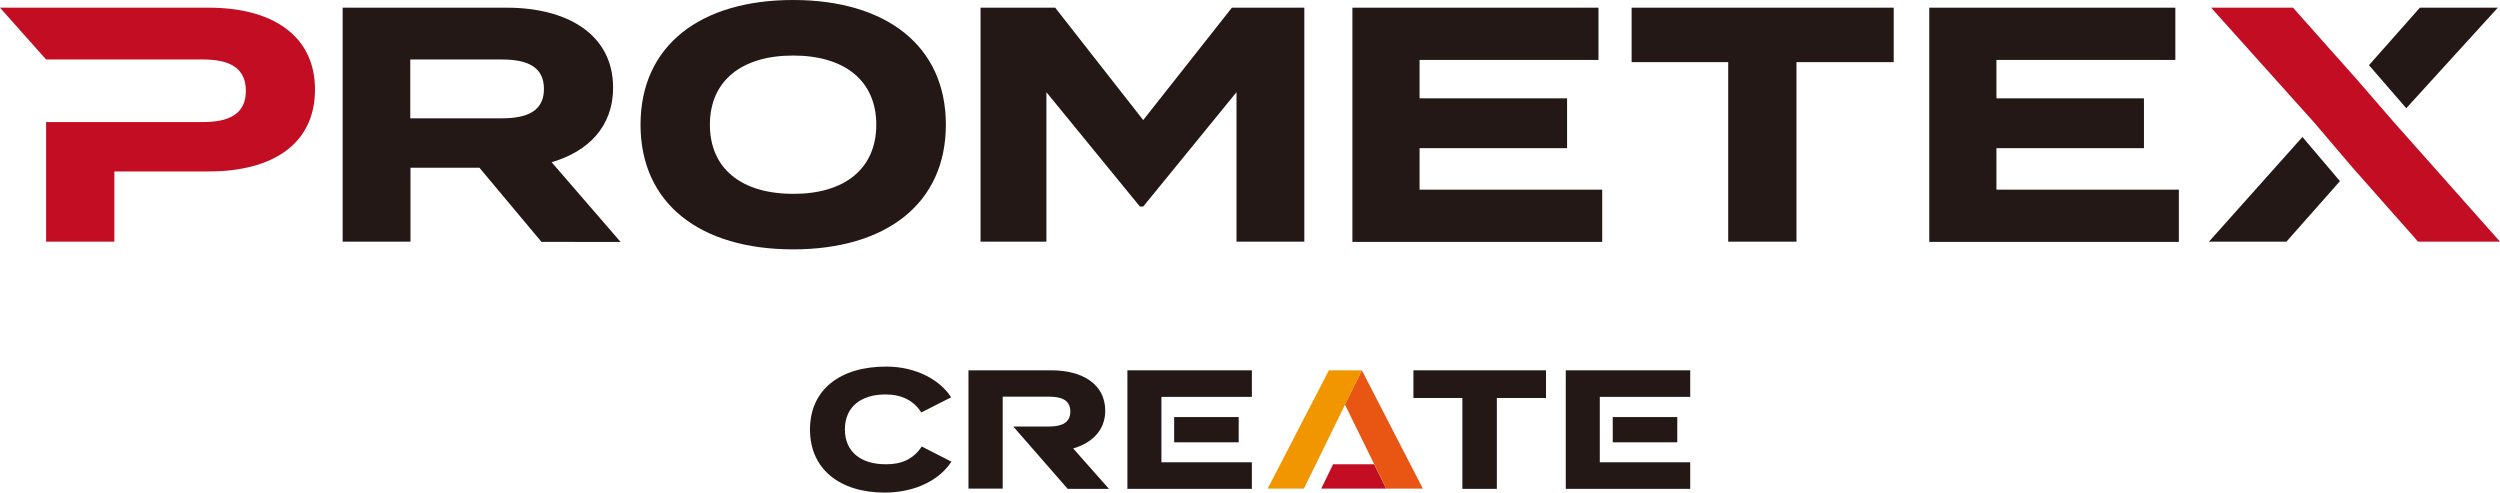 <?xml version="1.0" encoding="utf-8"?>
<!-- Generator: Adobe Illustrator 27.9.6, SVG Export Plug-In . SVG Version: 9.03 Build 54986)  -->
<svg version="1.1" id="レイヤー_1" xmlns="http://www.w3.org/2000/svg" xmlns:xlink="http://www.w3.org/1999/xlink" x="0px"
	 y="0px" viewBox="0 0 1138.9 224.4" style="enable-background:new 0 0 1138.9 224.4;" xml:space="preserve">
<style type="text/css">
	.st0{fill:#231815;}
	.st1{fill:#C30D23;}
	.st2{fill:#E95513;}
	.st3{fill:#F29600;}
</style>
<g>
	<g>
		<g>
			<path class="st0" d="M246.6,110.1l-28.2-33.7H187v33.7h-30.9V3.5h74.8c27.3,0,48.4,12,48.4,36.4c0,17.8-11.3,29.1-28,34
				l31.4,36.3H246.6z M228.6,53.9c11.1,0,19.2-3,19.2-13.4c0-10.4-8.1-13.4-19.2-13.4h-41.7v26.8H228.6z"/>
			<path class="st0" d="M291.8,56.8c0-36.1,27.3-56.8,69.5-56.8s69.6,20.7,69.6,56.8s-27.4,56.8-69.6,56.8S291.8,92.9,291.8,56.8z
				 M399.2,56.8c0-20.1-14.5-31.5-37.9-31.5c-23.3,0-37.9,11.4-37.9,31.5c0,20.1,14.5,31.5,37.9,31.5
				C384.7,88.4,399.2,76.9,399.2,56.8z"/>
			<path class="st0" d="M594.2,3.5v106.6h-30.9V42l-42.5,52.1h-1.5L476.7,42v68.1h-30V3.5h34l40.1,51.2l40.4-51.2H594.2z"/>
			<path class="st0" d="M729.9,86.4v23.8H616.1V3.5h112.1v23.8h-81.5v17.5h67.2v22.7h-67.2v18.9H729.9z"/>
			<path class="st0" d="M862.7,28.3h-44.3v81.8h-31.1V28.3h-44V3.5h119.4V28.3z"/>
			<path class="st0" d="M992.6,86.4v23.8H878.9V3.5H991v23.8h-81.5v17.5h67.2v22.7h-67.2v18.9H992.6z"/>
			<path class="st1" d="M95.1,3.5H0l21,23.6h31.1h20.6h19.8c11.6,0,19.5,3.5,19.5,14.3c0,10.7-7.9,14.2-19.5,14.2H72.7H52.1H21v54.5
				h31.1v-32h43c29.1,0,48.4-12.5,48.4-37.3C143.5,16.3,124.2,3.5,95.1,3.5z"/>
			<g>
				<polygon class="st1" points="1090.5,55.6 1073.6,36.1 1044.6,3.5 1007.3,3.5 1054.5,56.1 1071.6,76.2 1101.6,110.1 
					1138.9,110.1 				"/>
			</g>
		</g>
		<polygon class="st0" points="1065.3,81.7 1065.2,81.7 1065.2,81.6 1048.9,62.4 1006.3,110.1 1041.6,110.1 1066,82.5 		"/>
		<polygon class="st0" points="1079.9,30.5 1079.9,30.5 1080,30.6 1096.2,49.3 1137.9,3.5 1102.4,3.5 1079.2,29.7 		"/>
	</g>
	<g>
		<path class="st0" d="M419.9,203.4l13.5,6.9c-5,7.9-15.9,14.1-30.4,14.1c-20.3,0-34-10.6-34-28.7c0-18.2,13.7-28.7,34.7-28.7
			c13.9,0,24.7,6.3,29.6,14l-13.6,6.9c-3.5-5.5-9-8.2-16.3-8.2c-11.1,0-18.5,5.6-18.5,15.9c0,10.3,7.4,15.9,18.5,15.9
			C410.6,211.6,416.1,209.2,419.9,203.4z"/>
		<path class="st0" d="M704.3,181.3h-22.4v41.4h-15.7v-41.4h-22.3v-12.6h60.4V181.3z"/>
		<path class="st0" d="M488.9,204.3c8.5-2.5,14.6-8.2,14.6-17.2c0-12.3-10.7-18.4-24.5-18.4h-37.8v53.9h15.6v-28.4v-10.5v-3h21.1
			c5.6,0,9.7,1.5,9.7,6.8c0,5.2-4.1,6.8-9.7,6.8h-16.3l24.8,28.4h18.8L488.9,204.3z"/>
		<g>
			<rect x="734.7" y="190" class="st0" width="29.4" height="11.5"/>
			<polygon class="st0" points="770,210.6 728.8,210.6 728.8,207.8 728.8,201.1 728.8,189.6 728.8,184.7 728.8,180.8 770,180.8 
				770,173.4 770,168.7 713.3,168.7 713.3,222.7 770,222.7 			"/>
		</g>
		<g>
			<rect x="534.9" y="190" class="st0" width="29.4" height="11.5"/>
			<polygon class="st0" points="570.3,210.6 529.1,210.6 529.1,207.8 529.1,201.1 529.1,189.6 529.1,184.7 529.1,180.8 570.3,180.8 
				570.3,173.4 570.3,168.7 513.6,168.7 513.6,222.7 570.3,222.7 			"/>
		</g>
		<g>
			<polygon class="st1" points="626,211.5 607.3,211.5 601.9,222.6 631.5,222.6 			"/>
			<polygon class="st2" points="620.4,168.7 612.7,184.3 631.5,222.6 648.2,222.6 			"/>
			<polygon class="st3" points="605.4,168.7 577.5,222.6 594,222.6 620.4,168.7 			"/>
		</g>
	</g>
</g>
</svg>

